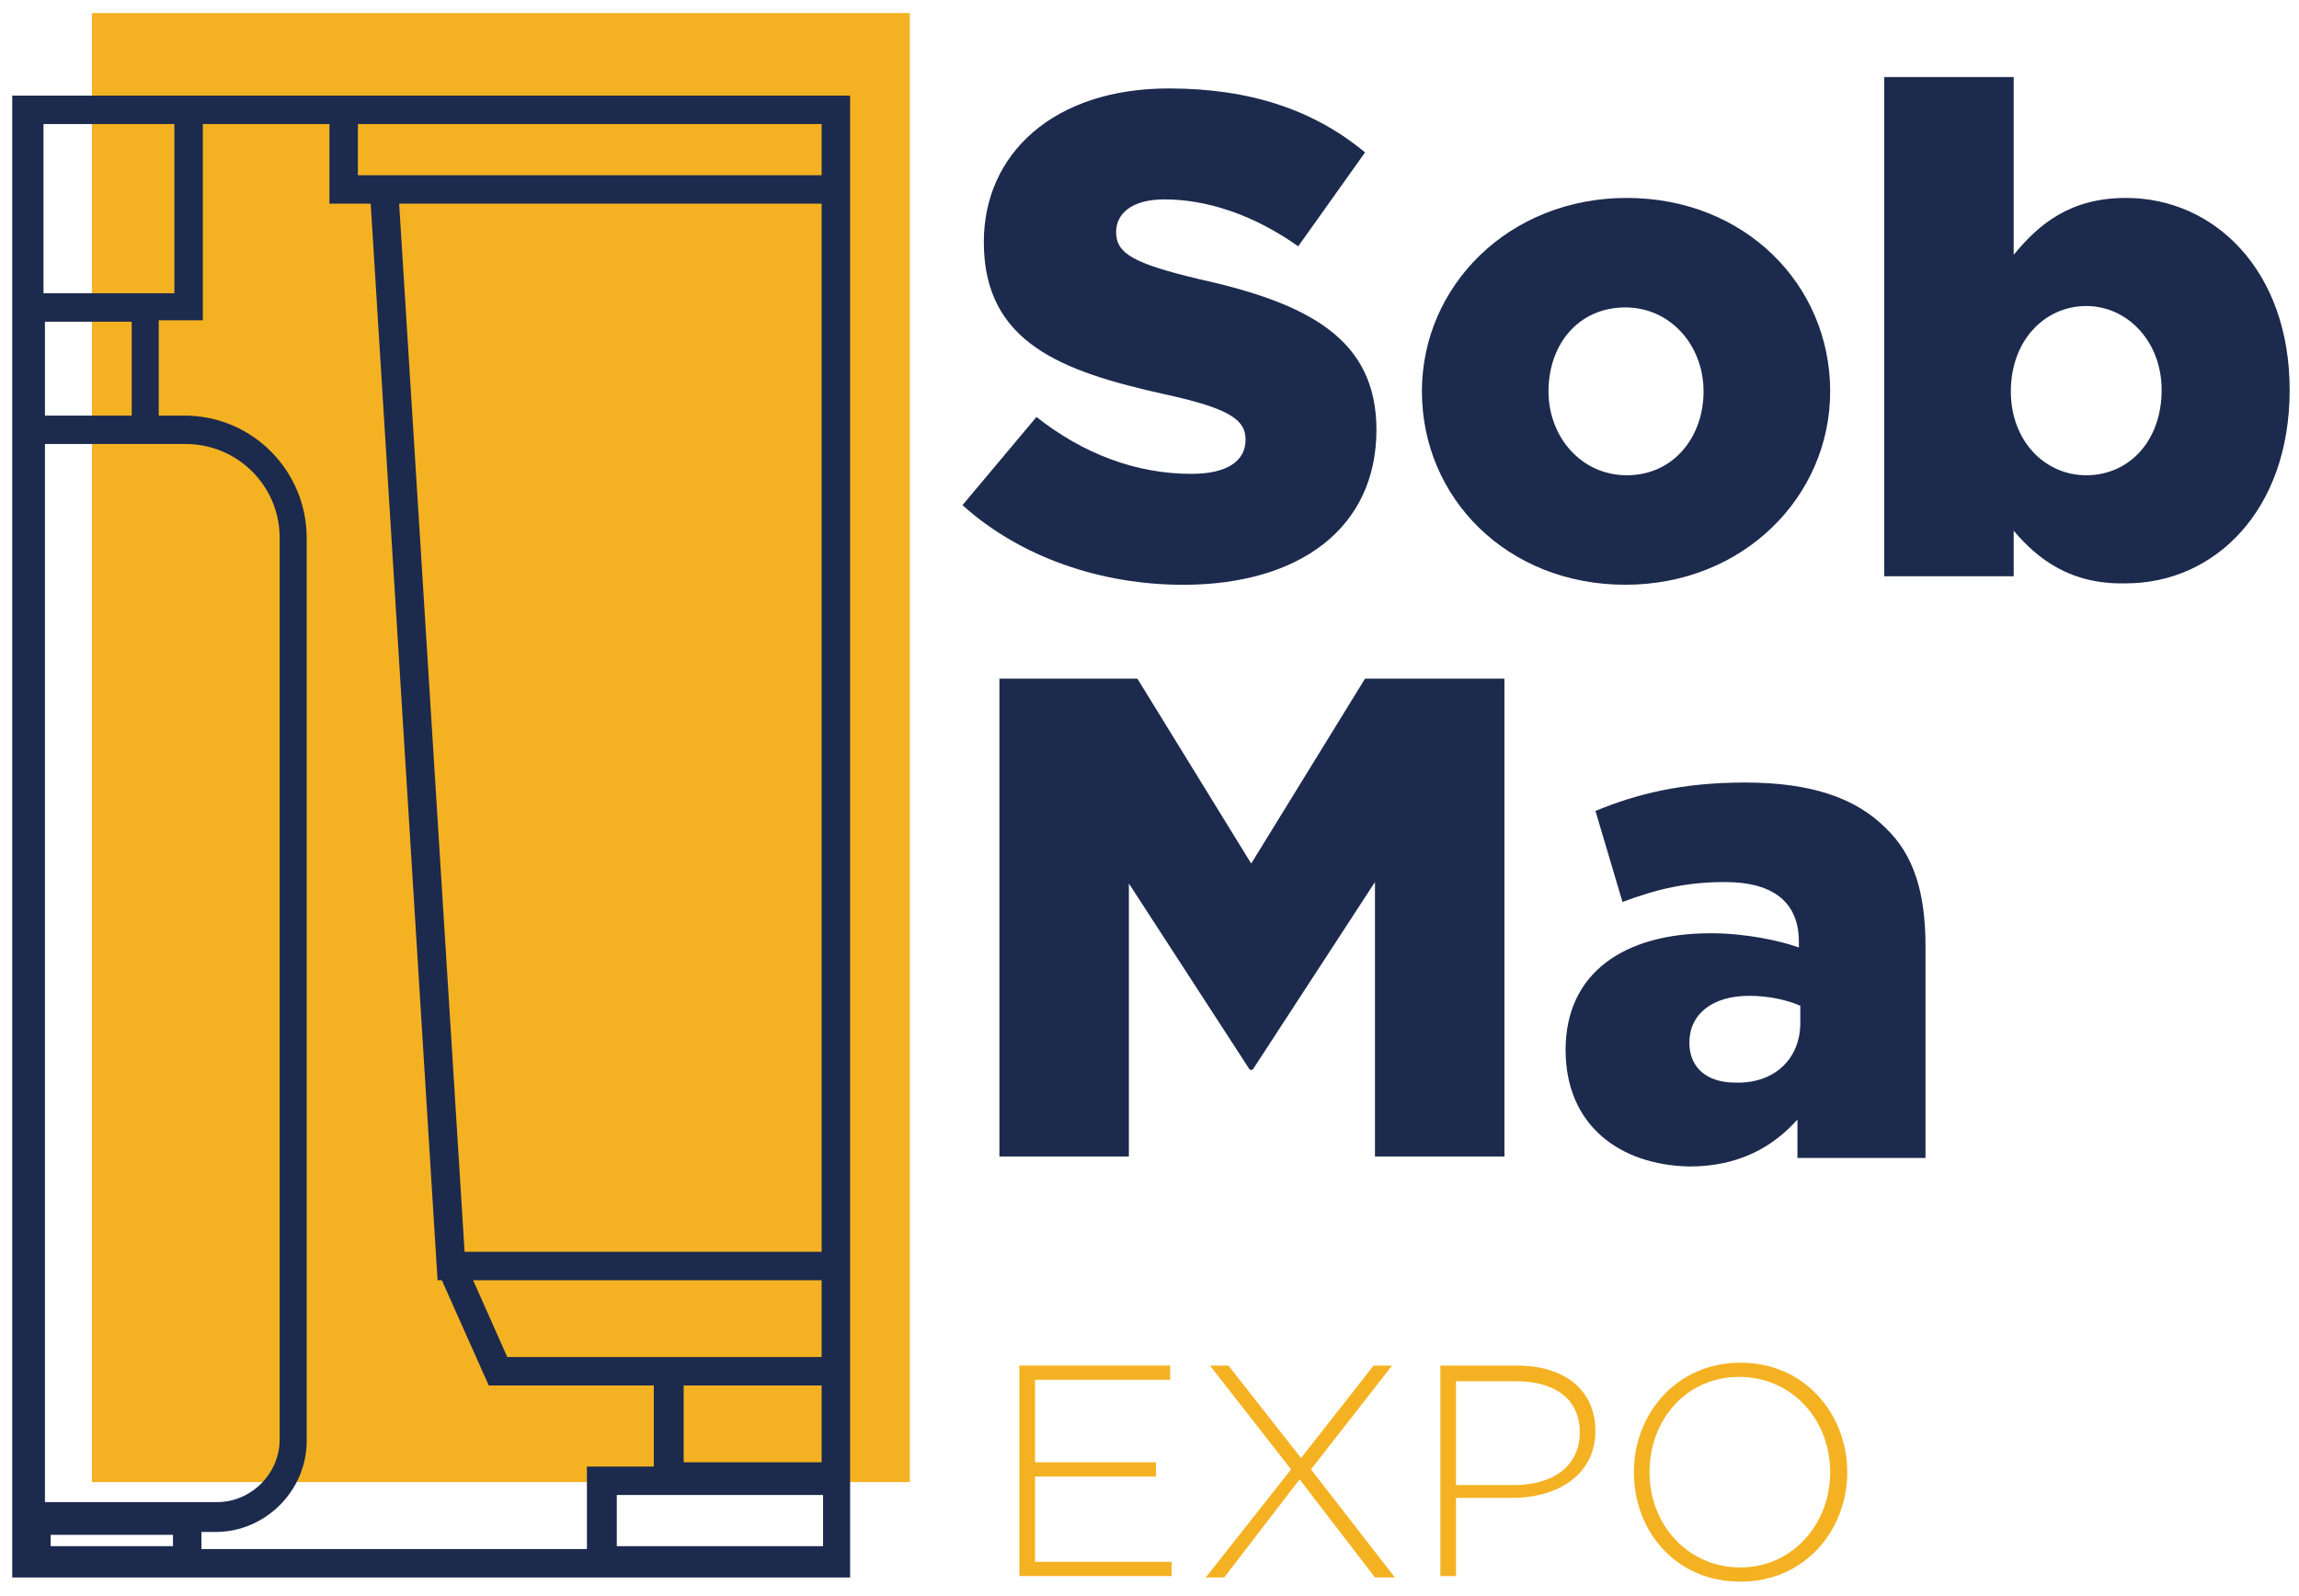 <?xml version="1.0" encoding="UTF-8"?> <svg xmlns="http://www.w3.org/2000/svg" width="108" height="75" viewBox="0 0 108 75" fill="none"><g clip-path="url(#clip0_4168_2)"><path d="M42.741 0.613H4.316V69.644H42.741V0.613Z" fill="#F4B223"></path><path d="M45.215 23.736L48.69 19.593C50.895 21.331 53.367 22.266 55.974 22.266C57.644 22.266 58.513 21.665 58.513 20.662C58.513 19.727 57.778 19.192 54.704 18.524C49.893 17.455 46.217 16.118 46.217 11.373C46.217 7.23 49.492 4.156 54.904 4.156C58.714 4.156 61.721 5.159 64.126 7.163L60.986 11.574C58.914 10.104 56.709 9.369 54.704 9.369C53.167 9.369 52.432 10.037 52.432 10.906C52.432 11.908 53.234 12.376 56.308 13.111C61.453 14.247 64.661 15.918 64.661 20.195C64.661 24.805 61.053 27.479 55.573 27.479C51.764 27.479 47.955 26.209 45.215 23.736Z" fill="#1C2A4D"></path><path d="M66.797 18.389C66.797 13.444 70.873 9.301 76.42 9.301C81.966 9.301 85.976 13.377 85.976 18.389C85.976 23.334 81.9 27.477 76.353 27.477C70.806 27.477 66.797 23.401 66.797 18.389ZM80.028 18.389C80.028 16.251 78.491 14.446 76.353 14.446C74.148 14.446 72.744 16.184 72.744 18.389C72.744 20.528 74.281 22.332 76.42 22.332C78.625 22.332 80.028 20.528 80.028 18.389Z" fill="#1C2A4D"></path><path d="M94.597 24.939V27.077H88.516V3.621H94.597V11.974C95.8 10.504 97.27 9.301 99.876 9.301C104.019 9.301 107.561 12.709 107.561 18.323C107.561 24.003 104.019 27.411 99.876 27.411C97.27 27.478 95.733 26.275 94.597 24.939ZM101.547 18.323C101.547 16.051 99.943 14.38 98.005 14.38C96.067 14.38 94.463 15.984 94.463 18.39C94.463 20.729 96.067 22.332 98.005 22.332C100.01 22.332 101.547 20.729 101.547 18.323Z" fill="#1C2A4D"></path><path d="M46.883 31.891H53.432L58.778 40.578L64.124 31.891H70.673V54.344H64.592V41.447L58.845 50.268H58.711L53.031 41.514V54.344H46.95V31.891H46.883Z" fill="#1C2A4D"></path><path d="M73.547 49.333C73.547 45.724 76.287 43.853 80.363 43.853C81.967 43.853 83.571 44.187 84.506 44.521V44.254C84.506 42.45 83.37 41.447 81.031 41.447C79.227 41.447 77.824 41.781 76.22 42.383L74.95 38.106C76.888 37.304 79.027 36.77 81.967 36.77C85.108 36.77 87.179 37.505 88.583 38.908C89.919 40.178 90.454 41.982 90.454 44.454V54.411H84.439V52.607C83.237 53.944 81.633 54.812 79.361 54.812C76.086 54.746 73.547 52.874 73.547 49.333ZM84.573 48.063V47.261C83.972 46.994 83.103 46.793 82.167 46.793C80.43 46.793 79.361 47.662 79.361 48.999C79.361 50.202 80.229 50.87 81.499 50.87C83.303 50.937 84.573 49.8 84.573 48.063Z" fill="#1C2A4D"></path><path d="M47.887 64.168H54.97V64.836H48.622V68.712H54.302V69.38H48.622V73.39H55.037V74.058H47.887V64.168Z" fill="#F4B223"></path><path d="M60.65 69.046L56.841 64.168H57.71L61.118 68.512L64.526 64.168H65.395L61.586 69.046L65.528 74.125H64.593L61.051 69.514L57.509 74.125H56.641L60.65 69.046Z" fill="#F4B223"></path><path d="M67.664 64.168H71.273C73.478 64.168 74.948 65.304 74.948 67.242C74.948 69.314 73.144 70.383 71.072 70.383H68.399V74.058H67.664V64.168ZM71.139 69.781C73.01 69.781 74.213 68.846 74.213 67.309C74.213 65.705 73.01 64.903 71.206 64.903H68.399V69.781H71.139Z" fill="#F4B223"></path><path d="M76.754 69.177C76.754 66.437 78.759 64.031 81.766 64.031C84.773 64.031 86.778 66.437 86.778 69.177C86.778 71.917 84.773 74.322 81.766 74.322C78.692 74.322 76.754 71.917 76.754 69.177ZM85.976 69.177C85.976 66.704 84.172 64.7 81.699 64.7C79.226 64.7 77.489 66.704 77.489 69.177C77.489 71.649 79.293 73.654 81.766 73.654C84.171 73.654 85.976 71.649 85.976 69.177Z" fill="#F4B223"></path><path d="M9.529 4.492H0.775H0.574V74.125H39.935V73.991V68.912V4.492H9.529ZM38.598 68.712H32.116V65.103H38.598V68.712ZM28.975 72.655V70.249H38.665V72.655H28.975ZM38.598 63.767H23.83L22.226 60.158H38.598V63.767ZM38.598 58.822H21.825L18.751 9.571H38.598V58.822ZM38.598 8.234H16.813V5.829H38.598V8.234ZM15.476 5.829V9.571H17.414L20.555 60.158H20.756L22.961 65.103H30.713V68.912H27.572V72.788H9.462V71.986H10.13C12.469 71.986 14.407 70.048 14.407 67.709V25.275C14.407 22.134 11.868 19.528 8.66 19.528H7.457V15.051H9.529V5.829H15.476ZM2.111 70.65V20.864H7.524H8.727C11.133 20.864 13.137 22.802 13.137 25.275V67.643C13.137 69.246 11.801 70.583 10.197 70.583H2.111V70.65ZM6.188 19.528H2.111V15.117H6.188V19.528ZM8.126 72.12V72.655H2.379V72.12H8.126ZM8.192 5.829V13.781H2.044V5.829H8.192Z" fill="#1C2A4D"></path></g><defs><clipPath id="clip0_4168_2"><rect width="108" height="75" fill="white"></rect></clipPath></defs></svg> 